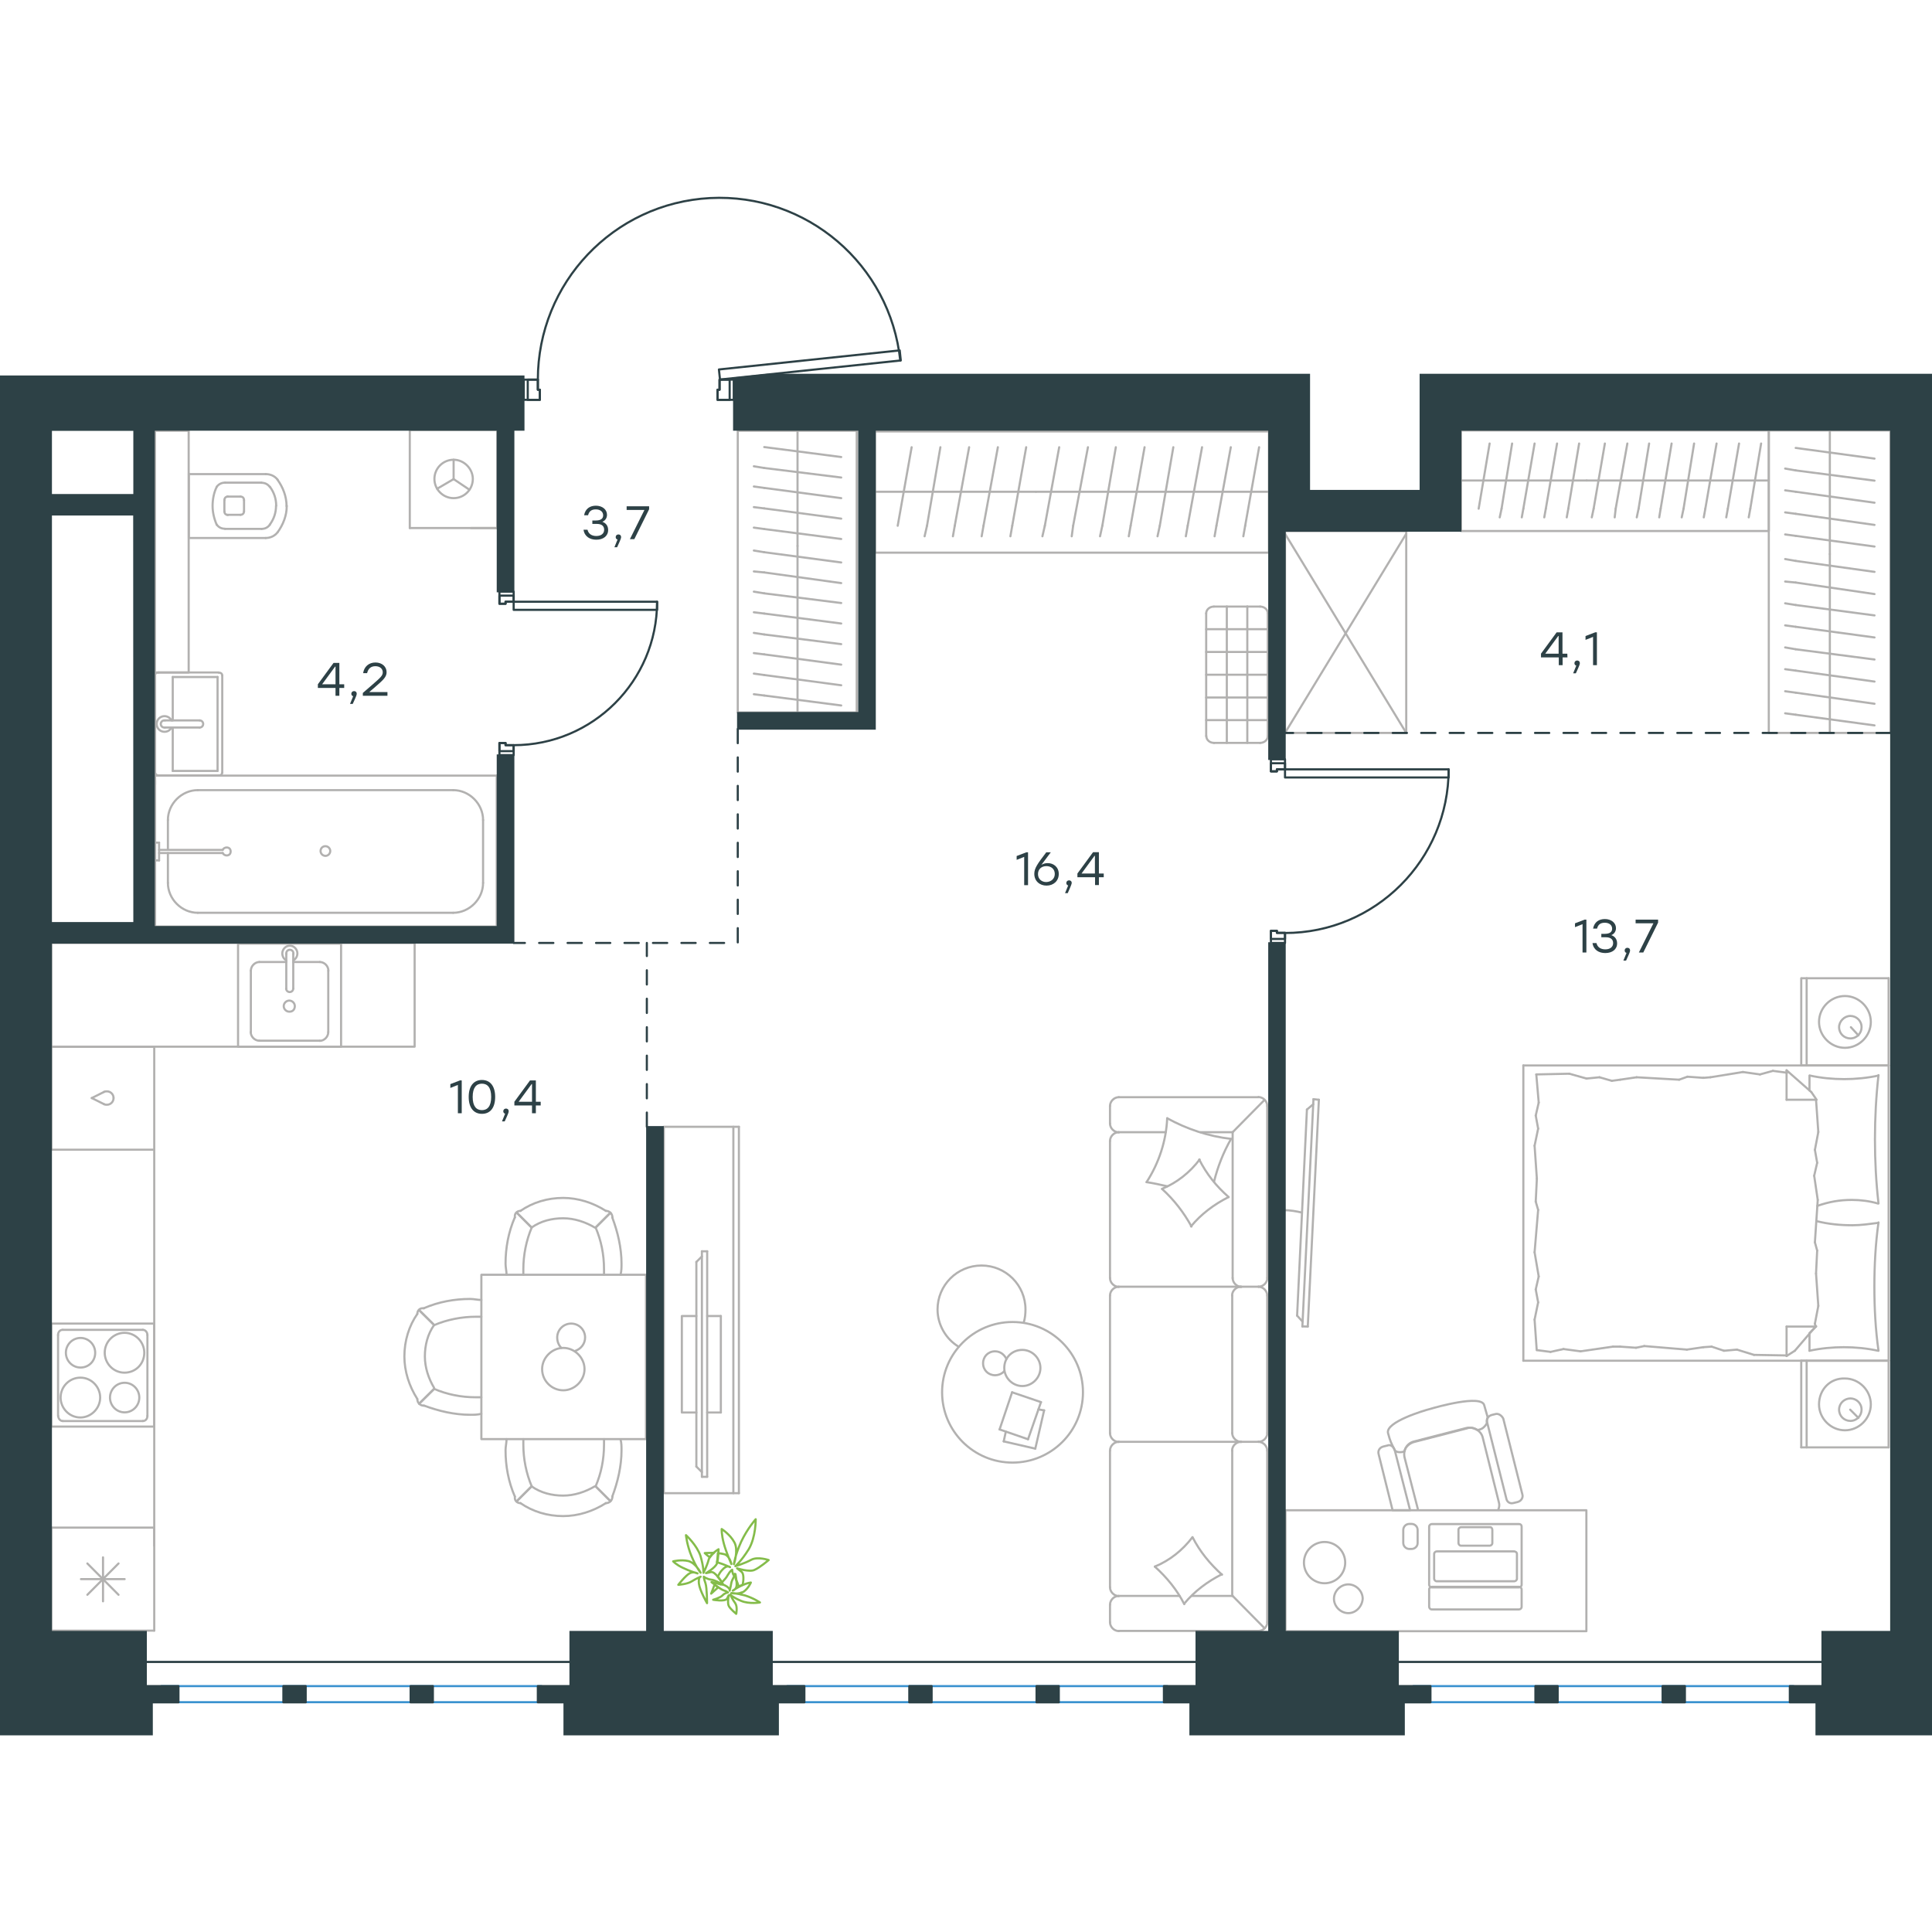 <?xml version="1.0" encoding="utf-8"?>
<!-- Generator: Adobe Illustrator 26.5.0, SVG Export Plug-In . SVG Version: 6.00 Build 0)  -->
<svg version="1.1" id="Слой_1" xmlns="http://www.w3.org/2000/svg" xmlns:xlink="http://www.w3.org/1999/xlink" x="0px" y="0px"
	 viewBox="0 0 1357.8 1081.2" style="enable-background:new 0 0 1357.8 1081.2;" xml:space="preserve" width="200" height="200">
<style type="text/css">
	.st0{fill:none;stroke:#B2B1B0;stroke-width:1.5;stroke-linecap:round;stroke-linejoin:round;stroke-miterlimit:22.926;}
	.st1{fill:none;stroke:#3C93D0;stroke-width:1.5;stroke-linecap:round;stroke-linejoin:round;stroke-miterlimit:22.926;}
	.st2{fill:none;stroke:#2D4146;stroke-width:1.5;stroke-linecap:round;stroke-linejoin:round;stroke-miterlimit:22.926;}
	
		.st3{fill:none;stroke:#2D4146;stroke-width:1.5;stroke-linecap:round;stroke-linejoin:round;stroke-miterlimit:22.926;stroke-dasharray:10,0,0,0,0;}
	.st4{fill:none;stroke:#2D4146;stroke-width:1.5;stroke-linecap:round;stroke-linejoin:round;stroke-miterlimit:10;}
	.st5{fill:none;stroke:#2D4146;stroke-width:1.5;stroke-linecap:round;stroke-linejoin:round;stroke-miterlimit:10;}
	.st6{fill:#2D4146;}
	.st7{fill:#2D4146;stroke:#2D4146;stroke-miterlimit:10;}
	.st8{fill:none;stroke:#84BC4A;stroke-width:1.5;stroke-linecap:round;stroke-linejoin:round;stroke-miterlimit:22.926;}
</style>
<g>
	<g>
		<line class="st0" x1="1327.3" y1="818" x2="1327.3" y2="878.9"/>
		<line class="st0" x1="1265.9" y1="878.9" x2="1265.9" y2="818"/>
		<line class="st0" x1="1265.9" y1="818" x2="1327.3" y2="818"/>
		<line class="st0" x1="1327.3" y1="878.9" x2="1265.9" y2="878.9"/>
		<line class="st0" x1="1300.3" y1="852.4" x2="1306.1" y2="858.2"/>
		<line class="st0" x1="1269.7" y1="878.9" x2="1269.7" y2="818"/>
		<path class="st0" d="M1278.4,848.7c0,9.9,8.3,18.2,18.2,18.2c10,0,18.2-8.3,18.2-18.2s-8.3-18.2-18.2-18.2
			C1286.2,830.1,1278.4,838.3,1278.4,848.7z"/>
		<path class="st0" d="M1292.5,852.4c0,4.6,3.7,7.9,7.9,7.9c4.6,0,7.9-3.7,7.9-7.9c0-4.6-3.7-7.9-7.9-7.9
			C1296.2,844.6,1292.5,847.9,1292.5,852.4z"/>
		<line class="st0" x1="1327.3" y1="610.5" x2="1327.3" y2="818"/>
		<line class="st0" x1="1271.7" y1="628.1" x2="1271.7" y2="617.6"/>
		<line class="st0" x1="1276.3" y1="794" x2="1255.6" y2="794"/>
		<line class="st0" x1="1271.7" y1="798.6" x2="1276.3" y2="794"/>
		<line class="st0" x1="1070.6" y1="610.5" x2="1327.3" y2="610.5"/>
		<line class="st0" x1="1255.6" y1="814.7" x2="1255.6" y2="794"/>
		<line class="st0" x1="1327.3" y1="818" x2="1070.6" y2="818"/>
		<line class="st0" x1="1255.6" y1="613.9" x2="1273" y2="629.2"/>
		<line class="st0" x1="1273" y1="629.2" x2="1276.7" y2="634.6"/>
		<line class="st0" x1="1271.7" y1="811" x2="1271.7" y2="798.9"/>
		<line class="st0" x1="1276.3" y1="634.6" x2="1255.6" y2="634.6"/>
		<line class="st0" x1="1276.3" y1="793.6" x2="1261.4" y2="811"/>
		<line class="st0" x1="1261.4" y1="811" x2="1255.6" y2="814.7"/>
		<line class="st0" x1="1255.6" y1="613.9" x2="1255.6" y2="634.6"/>
		<line class="st0" x1="1079.3" y1="706.2" x2="1080.1" y2="690.1"/>
		<line class="st0" x1="1081.4" y1="758.8" x2="1078.5" y2="741.8"/>
		<line class="st0" x1="1081" y1="777" x2="1079.3" y2="767.9"/>
		<line class="st0" x1="1079.3" y1="767.9" x2="1081.4" y2="758.8"/>
		<line class="st0" x1="1081" y1="712" x2="1079.3" y2="706.2"/>
		<line class="st0" x1="1078.5" y1="741.8" x2="1081" y2="712"/>
		<line class="st0" x1="1080" y1="810.6" x2="1078.5" y2="789.1"/>
		<line class="st0" x1="1078.5" y1="789.1" x2="1081" y2="777"/>
		<line class="st0" x1="1081.4" y1="636.6" x2="1079.7" y2="616.8"/>
		<line class="st0" x1="1081" y1="654.9" x2="1079.3" y2="645.7"/>
		<line class="st0" x1="1079.3" y1="645.7" x2="1081.4" y2="636.6"/>
		<line class="st0" x1="1080.1" y1="690.1" x2="1078.5" y2="666.9"/>
		<line class="st0" x1="1078.5" y1="666.9" x2="1081" y2="654.9"/>
		<line class="st0" x1="1070.6" y1="610.5" x2="1070.6" y2="818"/>
		<path class="st0" d="M1320.2,707.5c-1.7-14.9-2.5-29.8-2.5-45.1c0-14.9,0.8-30.2,2.5-45.1"/>
		<path class="st0" d="M1277.2,709.2c8.3-2.9,15.6-4.2,24.3-4.2c6.2,0,12.4,0.8,18.2,2.5"/>
		<path class="st0" d="M1320.2,617.6c-7.9,1.7-16.2,2.5-24.1,2.5c-8.3,0-16.2-0.8-24.1-2.5"/>
		<path class="st0" d="M1320.2,721.1c-6.2,0.8-12.4,1.7-18.2,1.7c-8.7,0-17-0.8-25.3-2.9"/>
		<line class="st0" x1="1202.9" y1="808.1" x2="1197.1" y2="808.5"/>
		<line class="st0" x1="1220.7" y1="810.2" x2="1211.6" y2="811"/>
		<line class="st0" x1="1211.6" y1="811" x2="1202.9" y2="808.1"/>
		<line class="st0" x1="1255.6" y1="814.3" x2="1232.7" y2="813.9"/>
		<line class="st0" x1="1232.7" y1="813.9" x2="1220.7" y2="810.2"/>
		<line class="st0" x1="1149.8" y1="808.9" x2="1138.6" y2="808.1"/>
		<line class="st0" x1="1197.1" y1="808.5" x2="1185.5" y2="810.2"/>
		<line class="st0" x1="1155.6" y1="807.7" x2="1149.8" y2="808.9"/>
		<line class="st0" x1="1185.5" y1="810.2" x2="1155.6" y2="807.7"/>
		<line class="st0" x1="1138.6" y1="808.1" x2="1133.6" y2="808.1"/>
		<line class="st0" x1="1098.8" y1="809.8" x2="1089.7" y2="811.8"/>
		<line class="st0" x1="1089.7" y1="811.8" x2="1080.5" y2="810.6"/>
		<line class="st0" x1="1133.6" y1="808.1" x2="1110.8" y2="811.4"/>
		<line class="st0" x1="1110.8" y1="811.4" x2="1098.8" y2="809.8"/>
		<line class="st0" x1="1132.8" y1="621.3" x2="1138.6" y2="620.5"/>
		<line class="st0" x1="1115" y1="619.7" x2="1124.1" y2="618.8"/>
		<line class="st0" x1="1124.1" y1="618.8" x2="1132.8" y2="621.3"/>
		<line class="st0" x1="1079.7" y1="616.8" x2="1102.9" y2="616.3"/>
		<line class="st0" x1="1102.9" y1="616.3" x2="1115" y2="619.7"/>
		<line class="st0" x1="1185.9" y1="618.4" x2="1197.1" y2="619.2"/>
		<line class="st0" x1="1138.6" y1="620.5" x2="1150.2" y2="618.8"/>
		<line class="st0" x1="1180.1" y1="620.5" x2="1185.9" y2="618.4"/>
		<line class="st0" x1="1150.2" y1="618.8" x2="1180.1" y2="620.5"/>
		<line class="st0" x1="1197.1" y1="619.2" x2="1202.1" y2="618.8"/>
		<line class="st0" x1="1255.1" y1="615.5" x2="1256" y2="615.5"/>
		<line class="st0" x1="1236.9" y1="616.8" x2="1246" y2="614.3"/>
		<line class="st0" x1="1246" y1="614.3" x2="1255.1" y2="615.5"/>
		<line class="st0" x1="1202.1" y1="618.8" x2="1224.9" y2="615.1"/>
		<line class="st0" x1="1224.9" y1="615.1" x2="1236.9" y2="616.8"/>
		<path class="st0" d="M1320.2,811c-2.1-14.9-2.9-29.8-2.9-45.1c0-14.9,0.8-30.2,2.9-45.1"/>
		<path class="st0" d="M1271.7,811c7.9-1.7,16.2-2.5,24.1-2.5c8.3,0,16.2,0.8,24.1,2.5"/>
		<line class="st0" x1="1277.1" y1="740.6" x2="1276.3" y2="756.7"/>
		<line class="st0" x1="1275" y1="688" x2="1277.5" y2="705"/>
		<line class="st0" x1="1275.5" y1="669.8" x2="1277.1" y2="678.9"/>
		<line class="st0" x1="1277.1" y1="678.9" x2="1275" y2="688"/>
		<line class="st0" x1="1275.5" y1="734.8" x2="1277.1" y2="740.6"/>
		<line class="st0" x1="1277.5" y1="705" x2="1275.5" y2="734.8"/>
		<line class="st0" x1="1276.3" y1="634.6" x2="1277.9" y2="657.3"/>
		<line class="st0" x1="1277.9" y1="657.3" x2="1275.5" y2="669.8"/>
		<line class="st0" x1="1275.5" y1="792" x2="1275.9" y2="794"/>
		<line class="st0" x1="1276.3" y1="756.7" x2="1277.9" y2="779.5"/>
		<line class="st0" x1="1277.9" y1="779.5" x2="1275.5" y2="792"/>
		<line class="st0" x1="1327.3" y1="549.2" x2="1327.3" y2="610.5"/>
		<line class="st0" x1="1265.9" y1="610.5" x2="1265.9" y2="549.2"/>
		<line class="st0" x1="1266.3" y1="549.2" x2="1327.3" y2="549.2"/>
		<line class="st0" x1="1327.3" y1="610.5" x2="1266.3" y2="610.5"/>
		<line class="st0" x1="1300.8" y1="583.6" x2="1306.1" y2="589.4"/>
		<line class="st0" x1="1269.7" y1="610.5" x2="1269.7" y2="549.2"/>
		<path class="st0" d="M1278.4,579.9c0,9.9,8.3,18.2,18.2,18.2c10,0,18.2-8.3,18.2-18.2s-8.3-18.2-18.2-18.2
			C1286.7,561.7,1278.4,569.9,1278.4,579.9z"/>
		<path class="st0" d="M1292.5,583.6c0,4.6,3.7,7.9,7.9,7.9c4.6,0,7.9-3.7,7.9-7.9c0-4.6-3.7-7.9-7.9-7.9
			C1296.2,575.7,1292.5,579.5,1292.5,583.6z"/>
	</g>
	<g>
		<path class="st0" d="M915,713.9c-4.2-1-8.4-1.7-12.6-1.7"/>
		<line class="st0" x1="923.1" y1="634.2" x2="915.3" y2="793.9"/>
		<line class="st0" x1="919.1" y1="794" x2="926.9" y2="634.6"/>
		<line class="st0" x1="926.9" y1="634.6" x2="923.1" y2="634.2"/>
		<line class="st0" x1="911.6" y1="786.3" x2="918.5" y2="641.5"/>
		<line class="st0" x1="915.4" y1="790.5" x2="911.6" y2="786.3"/>
		<line class="st0" x1="918.5" y1="641.5" x2="923" y2="637.7"/>
		<line class="st0" x1="919.1" y1="794" x2="915.3" y2="793.9"/>
	</g>
</g>
<g>
	<path class="st0" d="M945.4,959.9c0-8-6.5-14.5-14.5-14.5s-14.5,6.5-14.5,14.5s6.5,14.5,14.5,14.5S945.4,967.9,945.4,959.9z"/>
	<path class="st0" d="M947.6,995.4c-5.4,0-10.1-4.7-10.1-10.1c0-5.4,4.7-10.1,10.1-10.1c5.4,0,10.1,4.7,10.1,10.1
		C957.3,990.7,953,995.4,947.6,995.4z"/>
	<path class="st0" d="M996.5,922.4l-9.4-36.5c-1.1-5.1,1.8-10.1,6.9-11.2l36.5-9.4c5.1-1.1,10.5,1.8,11.6,6.9l11.2,44.9
		c0.7,2.2,0.4,4-0.4,5.8"/>
	<path class="st0" d="M1056.5,858.7l13.4,53.2c0.7,2.2-0.7,4.7-3.3,5.4l-2.9,0.7c-2.5,0.7-4.7-0.7-5.1-3.3l-13.4-53.2
		c-0.7-2.5,0.7-4.7,3.3-5.4l2.9-0.7C1053.2,855.1,1055.4,856.5,1056.5,858.7z"/>
	<path class="st0" d="M980.2,880.8l10.8,42.3h-12.3l-9.8-39.4c-0.7-2.5,0.7-4.7,3.3-5.4l2.9-0.7C977,876.8,979.1,877.9,980.2,880.8z
		"/>
	<path class="st0" d="M1043.1,849.3l2.5,8.7c-0.7,0.7-0.7,2.2-0.7,4c-0.7,1.4-2.2,3.3-4,4c0,0-0.7,0.4-2.5,0.7
		c-2.5-1.4-4.7-2.2-7.6-1.1l-36.5,9.4c-3.3,0.7-6.9,3.6-7.2,6.6c-1.6,1-6,1.1-6.9-0.8c-2.6-5.3-3-5.6-4.7-11.9
		c-2-7.8,25.5-16,29.6-17C1009.4,850.6,1041.2,841.6,1043.1,849.3z"/>
	<path class="st0" d="M1069.4,978.7V991c0,1.1-1.1,1.8-1.8,1.8h-61.4c-1.1,0-1.8-1.1-1.8-1.8v-12.3c0-1.1,1.1-1.8,1.8-1.8h61.4
		C1068.7,976.9,1069.4,978,1069.4,978.7z"/>
	<path class="st0" d="M1066.1,953.8v17.4c0,1.1-1.1,1.8-1.8,1.8h-54.6c-1.1,0-1.8-1.1-1.8-1.8v-17.4c0-1.1,1.1-1.8,1.8-1.8h54.6
		C1065.4,952.3,1066.1,952.7,1066.1,953.8z"/>
	<path class="st0" d="M1048.8,936.8v9.4c0,1.1-1.1,1.8-1.8,1.8h-20.2c-1.1,0-1.8-1.1-1.8-1.8v-9.4c0-1.1,1.1-1.8,1.8-1.8h20.6
		C1048.1,934.9,1048.8,936,1048.8,936.8z"/>
	<path class="st0" d="M1069.4,934.6v40.9c0,1.1-1.1,1.8-1.8,1.8h-61.4c-1.1,0-1.8-1.1-1.8-1.8v-40.9c0-1.1,1.1-1.8,1.8-1.8h61.4
		C1068.7,932.8,1069.4,933.5,1069.4,934.6z"/>
	<rect x="903.4" y="923.1" class="st0" width="211.5" height="85"/>
	<path class="st0" d="M992,950.3h-1.5c-2.4,0-4.3-1.9-4.3-4.3v-9c0-2.4,1.9-4.3,4.3-4.3h1.5c2.4,0,4.3,1.9,4.3,4.3v9
		C996.4,948.4,994.4,950.3,992,950.3z"/>
</g>
<g>
	<line class="st0" x1="1026.7" y1="199.4" x2="1115.1" y2="199.4"/>
	<line class="st0" x1="1101.1" y1="225.3" x2="1102.2" y2="219.2"/>
	<line class="st0" x1="1102.2" y1="219.2" x2="1109.8" y2="173.4"/>
	<line class="st0" x1="1085.3" y1="225.3" x2="1086.4" y2="219.2"/>
	<line class="st0" x1="1086.4" y1="219.2" x2="1094.3" y2="173.4"/>
	<line class="st0" x1="1069.5" y1="225.3" x2="1070.6" y2="219.2"/>
	<line class="st0" x1="1070.6" y1="219.2" x2="1078.5" y2="173.4"/>
	<line class="st0" x1="1054" y1="225.3" x2="1055.3" y2="219.2"/>
	<line class="st0" x1="1055.3" y1="219.2" x2="1062.7" y2="173.4"/>
	<line class="st0" x1="1039.2" y1="219.2" x2="1046.9" y2="173.4"/>
	<rect x="1026.7" y="164.2" class="st0" width="216.4" height="70.7"/>
	<line class="st0" x1="1115.1" y1="199.4" x2="1243.1" y2="199.4"/>
	<line class="st0" x1="1229" y1="225.3" x2="1230.1" y2="219.2"/>
	<line class="st0" x1="1230.1" y1="219.2" x2="1237.7" y2="173.4"/>
	<line class="st0" x1="1213.2" y1="225.3" x2="1214.3" y2="219.2"/>
	<line class="st0" x1="1214.3" y1="219.2" x2="1222.2" y2="173.4"/>
	<line class="st0" x1="1197.4" y1="225.3" x2="1198.5" y2="219.2"/>
	<line class="st0" x1="1198.5" y1="219.2" x2="1206.4" y2="173.4"/>
	<line class="st0" x1="1181.9" y1="225.3" x2="1183.2" y2="219.2"/>
	<line class="st0" x1="1183.2" y1="219.2" x2="1190.6" y2="173.4"/>
	<line class="st0" x1="1166.1" y1="225.3" x2="1167.1" y2="219.2"/>
	<line class="st0" x1="1167.1" y1="219.2" x2="1174.8" y2="173.4"/>
	<line class="st0" x1="1150.3" y1="225.3" x2="1151.6" y2="219.2"/>
	<line class="st0" x1="1151.6" y1="219.2" x2="1159" y2="173.4"/>
	<line class="st0" x1="1134.8" y1="225.3" x2="1135.5" y2="219.2"/>
	<line class="st0" x1="1135.5" y1="219.2" x2="1143.7" y2="173.4"/>
	<line class="st0" x1="1120" y1="219.2" x2="1127.9" y2="173.4"/>
	<line class="st0" x1="1118.7" y1="225.3" x2="1120" y2="219.2"/>
</g>
<g>
	<line class="st0" x1="1286" y1="164.2" x2="1286" y2="251.1"/>
	<line class="st0" x1="1254.6" y1="237.3" x2="1262" y2="238.3"/>
	<line class="st0" x1="1262" y1="238.3" x2="1317.4" y2="245.8"/>
	<line class="st0" x1="1254.6" y1="221.8" x2="1262" y2="222.8"/>
	<line class="st0" x1="1262" y1="222.8" x2="1317.4" y2="230.6"/>
	<line class="st0" x1="1254.6" y1="206.3" x2="1262" y2="207.3"/>
	<line class="st0" x1="1262" y1="207.3" x2="1317.4" y2="215"/>
	<line class="st0" x1="1254.6" y1="191" x2="1262" y2="192.3"/>
	<line class="st0" x1="1262" y1="192.3" x2="1317.4" y2="199.5"/>
	<line class="st0" x1="1262" y1="176.5" x2="1317.4" y2="184"/>
	<rect x="1243.1" y="164.2" class="st0" width="85.5" height="212.6"/>
	<line class="st0" x1="1286" y1="251.1" x2="1286" y2="376.8"/>
	<line class="st0" x1="1254.6" y1="363" x2="1262" y2="364"/>
	<line class="st0" x1="1262" y1="364" x2="1317.4" y2="371.5"/>
	<line class="st0" x1="1254.6" y1="347.5" x2="1262" y2="348.5"/>
	<line class="st0" x1="1262" y1="348.5" x2="1317.4" y2="356.3"/>
	<line class="st0" x1="1254.6" y1="332" x2="1262" y2="333"/>
	<line class="st0" x1="1262" y1="333" x2="1317.4" y2="340.7"/>
	<line class="st0" x1="1254.6" y1="316.7" x2="1262" y2="318"/>
	<line class="st0" x1="1262" y1="318" x2="1317.4" y2="325.2"/>
	<line class="st0" x1="1254.6" y1="301.2" x2="1262" y2="302.2"/>
	<line class="st0" x1="1262" y1="302.2" x2="1317.4" y2="309.7"/>
	<line class="st0" x1="1254.6" y1="285.7" x2="1262" y2="286.9"/>
	<line class="st0" x1="1262" y1="286.9" x2="1317.4" y2="294.2"/>
	<line class="st0" x1="1254.6" y1="270.4" x2="1262" y2="271.1"/>
	<line class="st0" x1="1262" y1="271.1" x2="1317.4" y2="279.2"/>
	<line class="st0" x1="1262" y1="255.9" x2="1317.4" y2="263.6"/>
	<line class="st0" x1="1254.6" y1="254.6" x2="1262" y2="255.9"/>
</g>
<g>
	<rect x="903.1" y="234.9" class="st0" width="85.2" height="141.9"/>
	<line class="st0" x1="903.1" y1="376.8" x2="988.3" y2="236.8"/>
	<line class="st0" x1="903.1" y1="236.8" x2="988.3" y2="376.8"/>
</g>
<g>
	<line class="st0" x1="727.6" y1="879.8" x2="705.4" y2="874.7"/>
	<line class="st0" x1="705.4" y1="874.7" x2="706.9" y2="867.8"/>
	<line class="st0" x1="729.8" y1="852.2" x2="733.8" y2="852.9"/>
	<line class="st0" x1="733.8" y1="852.9" x2="727.6" y2="879.8"/>
	<line class="st0" x1="722.5" y1="873.2" x2="702.5" y2="866.3"/>
	<line class="st0" x1="702.5" y1="866.3" x2="711.3" y2="840.2"/>
	<line class="st0" x1="711.3" y1="840.2" x2="731.6" y2="847.1"/>
	<line class="st0" x1="731.6" y1="847.1" x2="722.5" y2="873.2"/>
	<ellipse class="st0" cx="711.6" cy="840.2" rx="49.5" ry="49.4"/>
	<path class="st0" d="M705.8,823.1c0,6.9,5.8,12.7,12.7,12.7s12.7-5.8,12.7-12.7s-5.8-12.7-12.7-12.7
		C711.3,810.4,705.8,815.8,705.8,823.1z"/>
	<path class="st0" d="M705.8,825.3c-1.5,1.8-4,2.9-6.5,2.9c-4.7,0-8.4-3.6-8.4-8.4c0-4.7,3.6-8.4,8.4-8.4c3.6,0,6.5,2.2,8,5.4"/>
	<path class="st0" d="M673.8,808.2c-9.1-5.4-14.9-15.6-14.9-26.2c0-17.1,13.8-30.9,30.9-30.9c17.1,0,30.9,13.8,30.9,30.9
		c0,3-0.3,6.1-1.2,9.1"/>
</g>
<g>
	<g>
		<line class="st0" x1="515.4" y1="911.1" x2="515.4" y2="653.6"/>
		<polyline class="st0" points="519.3,653.6 466.5,653.6 466.5,911.1 519.3,911.1 		"/>
		<line class="st0" x1="519.3" y1="911.1" x2="519.3" y2="653.6"/>
	</g>
	<g>
		<polyline class="st0" points="489.4,786.6 479.2,786.6 479.2,854.4 489.4,854.4 		"/>
		<line class="st0" x1="497" y1="854.4" x2="506.6" y2="854.4"/>
		<line class="st0" x1="506.6" y1="854.4" x2="506.6" y2="786.6"/>
		<line class="st0" x1="506.6" y1="786.6" x2="497" y2="786.6"/>
		<line class="st0" x1="497" y1="899.6" x2="493.3" y2="899.6"/>
		<line class="st0" x1="489.4" y1="748.6" x2="493.3" y2="744.7"/>
		<line class="st0" x1="493.3" y1="896.3" x2="489.4" y2="892.4"/>
		<line class="st0" x1="493.3" y1="741.1" x2="493.3" y2="899.6"/>
		<line class="st0" x1="497" y1="899.6" x2="497" y2="741.1"/>
		<line class="st0" x1="497" y1="741.1" x2="493.3" y2="741.1"/>
		<line class="st0" x1="489.4" y1="892.4" x2="489.4" y2="748.6"/>
	</g>
</g>
<g>
	<line class="st0" x1="884.5" y1="632.8" x2="786.3" y2="632.8"/>
	<line class="st0" x1="780.1" y1="772.2" x2="780.1" y2="868.9"/>
	<line class="st0" x1="780.1" y1="881.2" x2="780.1" y2="977.2"/>
	<line class="st0" x1="890.6" y1="1001.8" x2="890.6" y2="881.2"/>
	<line class="st0" x1="780.1" y1="638.9" x2="780.1" y2="651.3"/>
	<line class="st0" x1="786.3" y1="657.4" x2="819.3" y2="657.4"/>
	<line class="st0" x1="866.3" y1="657.4" x2="866.3" y2="759.9"/>
	<line class="st0" x1="866.3" y1="983.3" x2="837.7" y2="983.3"/>
	<line class="st0" x1="780.1" y1="989.5" x2="780.1" y2="1001.8"/>
	<line class="st0" x1="786.3" y1="1007.9" x2="884.5" y2="1007.9"/>
	<line class="st0" x1="888.5" y1="634.9" x2="866.3" y2="657.4"/>
	<line class="st0" x1="866.3" y1="983.3" x2="888.8" y2="1006.1"/>
	<line class="st0" x1="872.1" y1="766" x2="884.5" y2="766"/>
	<line class="st0" x1="786.3" y1="875" x2="872.1" y2="875"/>
	<line class="st0" x1="786.3" y1="766" x2="872.1" y2="766"/>
	<line class="st0" x1="872.1" y1="875" x2="884.5" y2="875"/>
	<line class="st0" x1="780.1" y1="663.6" x2="780.1" y2="759.9"/>
	<line class="st0" x1="890.6" y1="759.9" x2="890.6" y2="638.9"/>
	<line class="st0" x1="866" y1="772.2" x2="866" y2="868.9"/>
	<line class="st0" x1="890.6" y1="868.9" x2="890.6" y2="772.2"/>
	<line class="st0" x1="866" y1="881.2" x2="866" y2="983.3"/>
	<line class="st0" x1="829" y1="983.3" x2="786.3" y2="983.3"/>
	<line class="st0" x1="843.8" y1="657.4" x2="866.3" y2="657.4"/>
	<path class="st0" d="M890.6,638.9c0-3.3-2.9-6.2-6.2-6.2"/>
	<path class="st0" d="M884.5,1007.9c3.3,0,6.2-2.9,6.2-6.2"/>
	<path class="st0" d="M780.1,977.2c0,3.3,2.9,6.2,6.2,6.2"/>
	<path class="st0" d="M786.3,632.8c-3.3,0-6.2,2.9-6.2,6.2"/>
	<path class="st0" d="M780.1,651.3c0,3.3,2.9,6.2,6.2,6.2"/>
	<path class="st0" d="M786.3,657.4c-3.3,0-6.2,2.9-6.2,6.2"/>
	<path class="st0" d="M780.1,868.9c0,3.3,2.9,6.2,6.2,6.2"/>
	<path class="st0" d="M786.3,766c-3.3,0-6.2,2.9-6.2,6.2"/>
	<path class="st0" d="M780.1,759.9c0,3.3,2.9,6.2,6.2,6.2"/>
	<path class="st0" d="M786.3,983.3c-3.3,0-6.2,2.9-6.2,6.2"/>
	<path class="st0" d="M780.1,1001.8c0,3.3,2.9,6.2,6.2,6.2"/>
	<path class="st0" d="M866.3,759.9c0,3.3,2.9,6.2,6.2,6.2"/>
	<path class="st0" d="M884.5,766c3.3,0,6.2-2.9,6.2-6.2"/>
	<path class="st0" d="M872.1,766c-3.3,0-6.2,2.9-6.2,6.2"/>
	<path class="st0" d="M890.6,772.2c0-3.3-2.9-6.2-6.2-6.2"/>
	<path class="st0" d="M866,868.9c0,3.3,3.1,6.2,6.5,6.2"/>
	<path class="st0" d="M884.5,875c3.3,0,6.2-2.9,6.2-6.2"/>
	<path class="st0" d="M872.1,875c-3.3,0-6.2,2.9-6.2,6.2"/>
	<path class="st0" d="M890.6,881.2c0-3.3-2.9-6.2-6.2-6.2"/>
	<path class="st0" d="M832.3,989.1c-5.1-10.1-12.3-18.8-20.7-26.4"/>
	<path class="st0" d="M811.6,962.7c10.5-4.3,19.6-11.6,26.4-20.6"/>
	<path class="st0" d="M838.1,942c5.1,10.1,12.3,18.8,20.7,26.4"/>
	<path class="st0" d="M858.7,968.1c-10.1,5.1-19.2,11.9-26.4,20.6"/>
	<path class="st0" d="M837.4,723.7c-5.4-9.8-12.3-18.8-20.7-26.4"/>
	<path class="st0" d="M816.7,697.2c10.5-4.3,19.6-11.6,26.4-20.6"/>
	<path class="st0" d="M842.8,676.6c5.1,10.1,12,18.8,20.7,26.4"/>
	<path class="st0" d="M863.4,703c-10.1,5.1-19.2,11.9-26.4,20.6"/>
	<path class="st0" d="M820.3,695.4c-4.7-1.1-9.8-2.2-14.5-2.9"/>
	<path class="st0" d="M805.8,692.5c8.7-13.4,13.8-29,14.5-44.9"/>
	<path class="st0" d="M820.3,647.6c13.8,7.6,29,12.7,44.9,14.5"/>
	<path class="st0" d="M865.2,662.1c-5.4,9.4-9.4,19.6-12,30.1"/>
	<path class="st0" d="M786.3,875c-3.3,0-6.2,2.9-6.2,6.2"/>
</g>
<g>
	<rect x="338.3" y="757.6" class="st0" width="115.7" height="115.5"/>
	<path class="st0" d="M373.6,724.4c6.5-4.6,14.3-6.5,22.2-6.5c7.8,0,15.6,2.6,22.2,6.5"/>
	<path class="st0" d="M356,757.6c0-2.6-0.7-5.2-0.7-7.8c0-11.1,2-22.1,6.5-32.5"/>
	<path class="st0" d="M430.3,717.3c3.9,10.4,6.5,21.5,6.5,32.5c0,2.6,0,5.2-0.7,7.8"/>
	<path class="st0" d="M367.8,757.6c0-1.3,0-2.6,0-3.9c0-9.8,2-20.2,5.9-29.3"/>
	<path class="st0" d="M418.6,724.4c3.9,9.1,5.9,18.9,5.9,29.3c0,1.3,0,2.6,0,3.9"/>
	<path class="st0" d="M365.8,712.7c8.5-5.9,18.9-9.1,30-9.1c10.4,0,20.9,3.3,30,9.1"/>
	<line class="st0" x1="373.6" y1="724.4" x2="363.2" y2="714"/>
	<line class="st0" x1="418.6" y1="724.4" x2="429" y2="714"/>
	<line class="st0" x1="373.6" y1="724.4" x2="363.2" y2="714"/>
	<line class="st0" x1="418.6" y1="724.4" x2="429" y2="714"/>
	<path class="st0" d="M425.8,712.7c2.6,0,4.6,2,4.6,4.6"/>
	<path class="st0" d="M361.9,717.3c-0.5-2.6,1.3-4.6,3.9-4.6"/>
	<path class="st0" d="M373.6,906.3c6.5,4.6,14.3,6.5,22.2,6.5c7.8,0,15.6-2.6,22.2-6.5"/>
	<path class="st0" d="M356,873.1c0,2.6-0.7,5.2-0.7,7.8c0,11.1,2,22.1,6.5,32.5"/>
	<path class="st0" d="M430.3,913.5c3.9-10.4,6.5-21.5,6.5-32.5c0-2.6,0-5.2-0.7-7.8"/>
	<path class="st0" d="M367.8,873.1c0,1.3,0,2.6,0,3.9c0,9.8,2,20.2,5.9,29.3"/>
	<path class="st0" d="M418.6,906.3c3.9-9.1,5.9-18.9,5.9-29.3c0-1.3,0-2.6,0-3.9"/>
	<path class="st0" d="M365.8,918.1c8.5,5.9,18.9,9.1,30,9.1c10.4,0,20.9-3.3,30-9.1"/>
	<line class="st0" x1="373.6" y1="906.3" x2="363.2" y2="916.7"/>
	<line class="st0" x1="418.6" y1="906.3" x2="429" y2="916.7"/>
	<line class="st0" x1="373.6" y1="906.3" x2="363.2" y2="916.7"/>
	<line class="st0" x1="418.6" y1="906.3" x2="429" y2="916.7"/>
	<path class="st0" d="M425.8,918.1c2.6,0,4.6-2,4.6-4.6"/>
	<path class="st0" d="M361.9,913.5c-0.5,2.6,1.3,4.6,3.9,4.6"/>
	<path class="st0" d="M305.1,792.9c-4.6,6.5-6.5,14.3-6.5,22.1s2.6,15.6,6.5,22.1"/>
	<path class="st0" d="M338.3,775.3c-2.6,0-5.2-0.7-7.8-0.7c-11.1,0-22.2,2-32.6,6.5"/>
	<path class="st0" d="M297.9,849.5c10.4,3.9,21.5,6.5,32.6,6.5c2.6,0,5.2,0,7.8-0.7"/>
	<path class="st0" d="M338.3,787.1c-1.3,0-2.6,0-3.9,0c-9.8,0-20.2,2-29.3,5.9"/>
	<path class="st0" d="M305.1,837.8c9.1,3.9,18.9,5.9,29.3,5.9c1.3,0,2.6,0,3.9,0"/>
	<path class="st0" d="M293.3,785.1c-5.9,8.5-9.1,18.9-9.1,29.9c0,10.4,3.3,20.8,9.1,29.9"/>
	<line class="st0" x1="305.1" y1="792.9" x2="294.6" y2="782.5"/>
	<line class="st0" x1="305.1" y1="837.8" x2="294.6" y2="848.2"/>
	<line class="st0" x1="305.1" y1="792.9" x2="294.6" y2="782.5"/>
	<line class="st0" x1="305.1" y1="837.8" x2="294.6" y2="848.2"/>
	<path class="st0" d="M293.3,845c0,2.6,2,4.6,4.6,4.6"/>
	<path class="st0" d="M297.9,781.2c-2.6-0.5-4.6,1.3-4.6,3.9"/>
	<path class="st0" d="M395.9,838.8c8,0,14.9-6.9,14.9-14.9s-6.9-14.9-14.9-14.9s-14.9,6.9-14.9,14.9
		C381,832.3,387.9,838.8,395.9,838.8z"/>
	<path class="st0" d="M394.5,809c-1.8-1.8-2.9-4.4-2.9-7.3c0-5.4,4.4-9.8,9.8-9.8c5.5,0,9.8,4.4,9.8,9.8c0,4.4-2.9,8-6.9,9.4"/>
</g>
<g>
	<line class="st0" x1="108.4" y1="935.3" x2="108.4" y2="1007.7"/>
	<line class="st0" x1="72.4" y1="956.2" x2="72.4" y2="987.1"/>
	<line class="st0" x1="61.4" y1="982.5" x2="83.3" y2="960.5"/>
	<line class="st0" x1="61.4" y1="960.5" x2="83.3" y2="982.5"/>
	<line class="st0" x1="56.9" y1="971.5" x2="87.6" y2="971.5"/>
	<line class="st0" x1="108.4" y1="1007.7" x2="36" y2="1007.7"/>
	<line class="st0" x1="36" y1="935.3" x2="36" y2="1007.7"/>
	<line class="st0" x1="108.4" y1="935.3" x2="36" y2="935.3"/>
</g>
<g>
	<rect x="167.3" y="524.9" class="st0" width="72.4" height="72.4"/>
	<line class="st0" x1="206.1" y1="556.4" x2="206.1" y2="532.1"/>
	<line class="st0" x1="201.2" y1="537.8" x2="182.2" y2="537.8"/>
	<line class="st0" x1="182.2" y1="593.1" x2="224.8" y2="593.1"/>
	<line class="st0" x1="224.8" y1="537.8" x2="206.1" y2="537.8"/>
	<line class="st0" x1="230.7" y1="587.1" x2="230.7" y2="543.9"/>
	<line class="st0" x1="201.2" y1="532.1" x2="201.2" y2="556.4"/>
	<line class="st0" x1="176.3" y1="543.9" x2="176.3" y2="587.1"/>
	<path class="st0" d="M206.1,556.4L206.1,556.4c0,1.4-1.1,2.5-2.5,2.5s-2.5-1.1-2.5-2.5"/>
	<path class="st0" d="M176.3,543.9c0-3.2,2.8-6.1,6-6.1"/>
	<path class="st0" d="M201.2,536.7c-1.8-1.1-2.8-2.9-2.8-5c0-2.9,2.5-5.4,5.3-5.4s5.3,2.5,5.3,5.4c0,2.1-1.1,3.9-2.8,5"/>
	<path class="st0" d="M230.7,587.1c0,3.2-2.8,6.1-6,6.1"/>
	<path class="st0" d="M224.8,537.8c3.2,0,6,2.9,6,6.1"/>
	<path class="st0" d="M182.2,593.1c-3.2,0-6-2.9-6-6.1"/>
	<path class="st0" d="M201.2,532.1v-0.4c0-1.4,1.1-2.5,2.5-2.5s2.5,1.1,2.5,2.5v0.4"/>
	<path class="st0" d="M207.2,568.8c0-2.1-1.8-3.9-3.9-3.9c-2.1,0-3.9,1.8-3.9,3.9c0,2.1,1.8,3.9,3.9,3.9
		C205.8,572.8,207.2,571,207.2,568.8z"/>
</g>
<g>
	<path class="st0" d="M66.9,812.4c0-5.7-4.6-10.4-10.3-10.4s-10.3,4.7-10.3,10.4s4.6,10.4,10.3,10.4
		C62.2,822.8,66.9,818.5,66.9,812.4z"/>
	<path class="st0" d="M70.4,843.9c0-7.5-6.1-14-13.9-14c-7.5,0-13.9,6.1-13.9,14c0,7.5,6.1,14,13.9,14
		C64,857.9,70.4,851.5,70.4,843.9z"/>
	<path class="st0" d="M97.9,843.9c0-5.7-4.6-10.4-10.3-10.4c-5.7,0-10.3,4.7-10.3,10.4s4.6,10.4,10.3,10.4
		C93.2,854.3,97.9,849.7,97.9,843.9z"/>
	<path class="st0" d="M101.4,812.4c0-7.5-6.1-14-13.9-14c-7.5,0-13.9,6.1-13.9,14c0,7.5,6.1,14,13.9,14S101.4,820.3,101.4,812.4z"/>
	<line class="st0" x1="40.8" y1="856.8" x2="40.8" y2="799.9"/>
	<line class="st0" x1="100.4" y1="860.4" x2="44.1" y2="860.4"/>
	<line class="st0" x1="103.6" y1="799.9" x2="103.6" y2="856.8"/>
	<line class="st0" x1="44.1" y1="796.3" x2="100.4" y2="796.3"/>
	<path class="st0" d="M103.6,856.8L103.6,856.8c0,2.1-1.4,3.6-3.2,3.6"/>
	<path class="st0" d="M40.8,799.9L40.8,799.9c0-2.1,1.4-3.6,3.2-3.6"/>
	<path class="st0" d="M44.1,860.4L44.1,860.4c-1.8,0-3.2-1.8-3.2-3.6"/>
	<path class="st0" d="M100.4,796.3L100.4,796.3c1.8,0,3.2,1.8,3.2,3.6"/>
	<rect x="36" y="791.9" class="st0" width="72.4" height="72.4"/>
</g>
<g>
	<rect x="36" y="597.4" class="st0" width="72.4" height="72.3"/>
	<line class="st0" x1="64.5" y1="633.4" x2="73.1" y2="637.7"/>
	<line class="st0" x1="73.1" y1="629.1" x2="64.5" y2="633.4"/>
	<path class="st0" d="M73.1,629.1c0.7-0.4,1.4-0.4,2.1-0.4c2.5,0,4.6,2.1,4.6,4.6"/>
	<path class="st0" d="M73.1,637.7c0.7,0.4,1.4,0.4,2.1,0.4c2.5,0,4.6-2.1,4.6-4.6"/>
</g>
<rect x="36" y="524.4" class="st0" width="255.4" height="72.9"/>
<line class="st0" x1="108.4" y1="669.7" x2="108.4" y2="948.1"/>
<g>
	<line class="st0" x1="614.9" y1="207.3" x2="728.1" y2="207.3"/>
	<line class="st0" x1="710.1" y1="238.6" x2="711.4" y2="231.2"/>
	<line class="st0" x1="711.4" y1="231.2" x2="721.2" y2="176"/>
	<line class="st0" x1="689.9" y1="238.6" x2="691.2" y2="231.2"/>
	<line class="st0" x1="691.2" y1="231.2" x2="701.3" y2="176"/>
	<line class="st0" x1="669.7" y1="238.6" x2="671" y2="231.2"/>
	<line class="st0" x1="671" y1="231.2" x2="681.1" y2="176"/>
	<line class="st0" x1="649.8" y1="238.6" x2="651.5" y2="231.2"/>
	<line class="st0" x1="651.5" y1="231.2" x2="660.9" y2="176"/>
	<line class="st0" x1="630.9" y1="231.2" x2="640.7" y2="176"/>
	<rect x="614.9" y="164.9" class="st0" width="276.9" height="85.2"/>
	<line class="st0" x1="728.1" y1="207.3" x2="891.8" y2="207.3"/>
	<line class="st0" x1="873.8" y1="238.6" x2="875.1" y2="231.2"/>
	<line class="st0" x1="875.1" y1="231.2" x2="884.9" y2="176"/>
	<line class="st0" x1="853.6" y1="238.6" x2="854.9" y2="231.2"/>
	<line class="st0" x1="854.9" y1="231.2" x2="865" y2="176"/>
	<line class="st0" x1="833.4" y1="238.6" x2="834.7" y2="231.2"/>
	<line class="st0" x1="834.7" y1="231.2" x2="844.8" y2="176"/>
	<line class="st0" x1="813.5" y1="238.6" x2="815.1" y2="231.2"/>
	<line class="st0" x1="815.1" y1="231.2" x2="824.6" y2="176"/>
	<line class="st0" x1="793.3" y1="238.6" x2="794.6" y2="231.2"/>
	<line class="st0" x1="794.6" y1="231.2" x2="804.4" y2="176"/>
	<line class="st0" x1="773.1" y1="238.6" x2="774.7" y2="231.2"/>
	<line class="st0" x1="774.7" y1="231.2" x2="784.2" y2="176"/>
	<line class="st0" x1="753.2" y1="238.6" x2="754.2" y2="231.2"/>
	<line class="st0" x1="754.2" y1="231.2" x2="764.6" y2="176"/>
	<line class="st0" x1="734.3" y1="231.2" x2="744.4" y2="176"/>
	<line class="st0" x1="732.6" y1="238.6" x2="734.3" y2="231.2"/>
</g>
<g>
	<line class="st0" x1="853.2" y1="288" x2="885.6" y2="288"/>
	<line class="st0" x1="891" y1="292.8" x2="891" y2="379"/>
	<line class="st0" x1="885.6" y1="383.8" x2="853.2" y2="383.8"/>
	<line class="st0" x1="847.7" y1="379" x2="847.7" y2="292.8"/>
	<line class="st0" x1="891" y1="367.8" x2="847.7" y2="367.8"/>
	<line class="st0" x1="862.2" y1="383.8" x2="862.2" y2="287.9"/>
	<line class="st0" x1="876.6" y1="383.8" x2="876.6" y2="287.9"/>
	<line class="st0" x1="891" y1="303.9" x2="847.7" y2="303.9"/>
	<line class="st0" x1="891" y1="319.9" x2="847.7" y2="319.9"/>
	<line class="st0" x1="891" y1="335.9" x2="847.7" y2="335.9"/>
	<line class="st0" x1="891" y1="351.9" x2="847.7" y2="351.9"/>
	<path class="st0" d="M885.6,288c3,0,5.4,2.1,5.4,4.8"/>
	<path class="st0" d="M853.2,383.8c-3,0-5.4-2.1-5.4-4.8"/>
	<path class="st0" d="M891,379c0,2.6-2.4,4.8-5.4,4.8"/>
	<path class="st0" d="M847.7,292.8c0-2.6,2.4-4.8,5.4-4.8"/>
</g>
<g>
	<line class="st0" x1="560.5" y1="164.4" x2="560.5" y2="245.4"/>
	<line class="st0" x1="529.8" y1="232.5" x2="537.1" y2="233.5"/>
	<line class="st0" x1="537.1" y1="233.5" x2="591.2" y2="240.5"/>
	<line class="st0" x1="529.8" y1="218.1" x2="537.1" y2="219"/>
	<line class="st0" x1="537.1" y1="219" x2="591.2" y2="226.2"/>
	<line class="st0" x1="529.8" y1="203.6" x2="537.1" y2="204.6"/>
	<line class="st0" x1="537.1" y1="204.6" x2="591.2" y2="211.8"/>
	<line class="st0" x1="529.8" y1="189.4" x2="537.1" y2="190.6"/>
	<line class="st0" x1="537.1" y1="190.6" x2="591.2" y2="197.3"/>
	<line class="st0" x1="537.1" y1="175.9" x2="591.2" y2="182.9"/>
	<rect x="518.5" y="164.4" class="st0" width="83.6" height="198"/>
	<line class="st0" x1="560.5" y1="245.4" x2="560.5" y2="362.4"/>
	<line class="st0" x1="529.8" y1="349.6" x2="537.1" y2="350.5"/>
	<line class="st0" x1="537.1" y1="350.5" x2="591.2" y2="357.5"/>
	<line class="st0" x1="529.8" y1="335.1" x2="537.1" y2="336.1"/>
	<line class="st0" x1="537.1" y1="336.1" x2="591.2" y2="343.3"/>
	<line class="st0" x1="529.8" y1="320.7" x2="537.1" y2="321.6"/>
	<line class="st0" x1="537.1" y1="321.6" x2="591.2" y2="328.8"/>
	<line class="st0" x1="529.8" y1="306.5" x2="537.1" y2="307.6"/>
	<line class="st0" x1="537.1" y1="307.6" x2="591.2" y2="314.4"/>
	<line class="st0" x1="529.8" y1="292" x2="537.1" y2="292.9"/>
	<line class="st0" x1="537.1" y1="292.9" x2="591.2" y2="299.9"/>
	<line class="st0" x1="529.8" y1="277.5" x2="537.1" y2="278.7"/>
	<line class="st0" x1="537.1" y1="278.7" x2="591.2" y2="285.5"/>
	<line class="st0" x1="529.8" y1="263.3" x2="537.1" y2="264"/>
	<line class="st0" x1="537.1" y1="264" x2="591.2" y2="271.5"/>
	<line class="st0" x1="537.1" y1="249.8" x2="591.2" y2="257"/>
	<line class="st0" x1="529.8" y1="248.6" x2="537.1" y2="249.8"/>
</g>
<g>
	<line class="st0" x1="132.7" y1="194.5" x2="132.7" y2="239.8"/>
	<g>
		<line class="st0" x1="186.7" y1="194.9" x2="132.7" y2="194.9"/>
		<line class="st0" x1="158.2" y1="233.4" x2="183.8" y2="233.4"/>
		<line class="st0" x1="183.8" y1="200.9" x2="158.2" y2="200.9"/>
		<line class="st0" x1="159.7" y1="223.5" x2="169" y2="223.5"/>
		<line class="st0" x1="169" y1="210.7" x2="159.7" y2="210.7"/>
		<line class="st0" x1="157.7" y1="213.2" x2="157.7" y2="221.1"/>
		<line class="st0" x1="132.7" y1="239.8" x2="186.7" y2="239.8"/>
		<line class="st0" x1="171.5" y1="221.1" x2="171.5" y2="213.2"/>
		<path class="st0" d="M195.1,235.8c3.9-5.4,6.4-11.8,6.4-18.2c0,0,0,0,0-0.5"/>
		<path class="st0" d="M157.7,221.1c0,1.5,1,2.5,2.5,2.5"/>
		<path class="st0" d="M152.3,230.4c1.5,2,3.4,2.9,5.9,2.9"/>
		<path class="st0" d="M169,223.5c1.5,0,2.5-1,2.5-2.5"/>
		<path class="st0" d="M189.6,230.4c2.9-3.9,4.4-8.4,4.4-13.3"/>
		<path class="st0" d="M171.5,213.2c0-1.5-1-2.5-2.5-2.5"/>
		<path class="st0" d="M160.2,210.7c-1.5,0-2.5,1-2.5,2.5"/>
		<path class="st0" d="M158.2,200.9c-2.5,0-4.4,1-5.9,2.9"/>
		<path class="st0" d="M152.3,203.9c-2,3.9-2.9,8.9-2.9,13.3c0,4.4,1,8.9,2.9,13.3"/>
		<path class="st0" d="M189.6,203.9c-1.5-2-3.4-2.9-5.9-2.9"/>
		<path class="st0" d="M201.4,217.5L201.4,217.5c0-6.9-2.5-13.3-6.4-18.7"/>
		<path class="st0" d="M186.7,239.8c3.4,0,6.4-1.5,8.3-3.9"/>
		<path class="st0" d="M195.1,198.8c-2-2.5-4.9-3.9-8.3-3.9"/>
		<path class="st0" d="M194.1,217.1L194.1,217.1c0-4.9-1.5-9.3-4.4-13.3"/>
		<path class="st0" d="M183.8,233.4c2.5,0,4.4-1,5.9-3"/>
	</g>
	<rect x="108.9" y="164.4" class="st0" width="23.7" height="169.9"/>
</g>
<g>
	<line class="st0" x1="152.9" y1="403.5" x2="121.4" y2="403.5"/>
	<line class="st0" x1="121.4" y1="403.5" x2="121.4" y2="373"/>
	<line class="st0" x1="121.4" y1="368" x2="121.4" y2="337.5"/>
	<line class="st0" x1="152.9" y1="337.5" x2="152.9" y2="403.5"/>
	<line class="st0" x1="121.4" y1="337.5" x2="152.9" y2="337.5"/>
	<line class="st0" x1="109" y1="336.5" x2="109" y2="404.6"/>
	<line class="st0" x1="153.7" y1="334.3" x2="111.4" y2="334.3"/>
	<line class="st0" x1="156.2" y1="404.6" x2="156.2" y2="336.5"/>
	<line class="st0" x1="111.4" y1="406.7" x2="153.7" y2="406.7"/>
	<path class="st0" d="M153.7,406.7c1.5,0,2.5-0.9,2.5-2.1"/>
	<path class="st0" d="M156.2,336.5c0-1.3-1-2.1-2.5-2.1"/>
	<path class="st0" d="M111.4,334.3c-1.5,0-2.5,0.9-2.5,2.1"/>
	<path class="st0" d="M109,404.6c0,0.9,1,2.1,2.5,2.1"/>
	<line class="st0" x1="140.3" y1="368" x2="115.9" y2="368"/>
	<line class="st0" x1="115.9" y1="373" x2="140.3" y2="373"/>
	<path class="st0" d="M140.3,368L140.3,368c1.4,0,2.5,1.1,2.5,2.5s-1.1,2.5-2.5,2.5l0,0"/>
	<path class="st0" d="M120.5,373c-0.9,1.9-2.8,3-4.9,3c-3.1,0-5.5-2.5-5.5-5.5c0-3.1,2.5-5.5,5.5-5.5c2.1,0,4,1.2,4.9,3"/>
	<path class="st0" d="M115.9,373c-0.1,0-0.2,0-0.4,0c-1.4,0-2.5-1.1-2.5-2.5s1.1-2.5,2.5-2.5c0.1,0,0.2,0,0.4,0"/>
</g>
<g>
	<line class="st0" x1="118" y1="458.1" x2="118" y2="438"/>
	<line class="st0" x1="118" y1="482.2" x2="118" y2="461.2"/>
	<line class="st0" x1="139" y1="417" x2="318.5" y2="417"/>
	<line class="st0" x1="339.5" y1="438" x2="339.5" y2="482.2"/>
	<line class="st0" x1="349.1" y1="512.9" x2="109" y2="512.9"/>
	<line class="st0" x1="349.1" y1="406.8" x2="349.1" y2="512.9"/>
	<line class="st0" x1="318.5" y1="503.2" x2="139" y2="503.2"/>
	<line class="st0" x1="109" y1="406.8" x2="349.1" y2="406.8"/>
	<line class="st0" x1="109" y1="512.9" x2="109" y2="406.8"/>
	<path class="st0" d="M339.5,438c0-11.3-9.6-21-21-21"/>
	<path class="st0" d="M118,482.2c0,11.3,9.6,21,21,21"/>
	<path class="st0" d="M318.5,503.2c11.3,0,21-9.6,21-21"/>
	<path class="st0" d="M139,417c-11.3,0-21,9.6-21,21"/>
	<line class="st0" x1="109" y1="413" x2="109" y2="410.2"/>
	<line class="st0" x1="111.8" y1="459" x2="156.5" y2="459"/>
	<line class="st0" x1="156.5" y1="461.2" x2="111.8" y2="461.2"/>
	<line class="st0" x1="109" y1="466.4" x2="109" y2="453.9"/>
	<line class="st0" x1="109" y1="453.9" x2="111.8" y2="453.9"/>
	<line class="st0" x1="111.8" y1="453.9" x2="111.8" y2="466.4"/>
	<line class="st0" x1="111.8" y1="466.4" x2="109" y2="466.4"/>
	<path class="st0" d="M156.5,461.2c0.6,1.1,1.7,1.7,2.8,1.7c1.7,0,2.8-1.1,2.8-2.8c0-1.7-1.1-2.8-2.8-2.8c-1.1,0-2.3,0.6-2.8,1.7"/>
	<path class="st0" d="M225.3,459.8c0,1.9,1.6,3.4,3.4,3.4c1.9,0,3.4-1.6,3.4-3.4c0-1.9-1.6-3.4-3.4-3.4
		C226.6,456.4,225.3,458,225.3,459.8z"/>
</g>
<g>
	<line class="st0" x1="349.5" y1="163.9" x2="288" y2="163.9"/>
	<g>
		<line class="st0" x1="288" y1="232.8" x2="288" y2="163.9"/>
		<line class="st0" x1="331" y1="232.8" x2="349.5" y2="232.8"/>
		<line class="st0" x1="288" y1="232.8" x2="349.5" y2="232.8"/>
		<line class="st0" x1="318.8" y1="198.4" x2="329.8" y2="205.8"/>
		<line class="st0" x1="318.8" y1="198.4" x2="318.8" y2="184.8"/>
		<line class="st0" x1="318.8" y1="198.4" x2="307.2" y2="205.2"/>
		<path class="st0" d="M318.8,184.8c-7.5,0-13.5,6.1-13.5,13.5s6.1,13.5,13.5,13.5c7.5,0,13.5-6.1,13.5-13.5
			C332.3,191.2,326.2,184.8,318.8,184.8z"/>
		<line class="st0" x1="349.5" y1="232.8" x2="349.5" y2="163.9"/>
	</g>
</g>
<line class="st1" x1="113.4" y1="1046.7" x2="380.5" y2="1046.7"/>
<line class="st1" x1="112" y1="1058" x2="380.5" y2="1058"/>
<rect x="102.7" y="1046.7" class="st2" width="22.7" height="11.4"/>
<rect x="199.2" y="1046.7" class="st2" width="15.6" height="11.4"/>
<rect x="378" y="1046.7" class="st2" width="22.7" height="11.4"/>
<rect x="288.6" y="1046.7" class="st2" width="15.6" height="11.4"/>
<line class="st2" x1="400.7" y1="1029.7" x2="102.7" y2="1029.7"/>
<line class="st1" x1="553.3" y1="1046.7" x2="820.4" y2="1046.7"/>
<line class="st1" x1="551.9" y1="1058" x2="820.4" y2="1058"/>
<rect x="542.6" y="1046.7" class="st2" width="22.7" height="11.4"/>
<rect x="639.1" y="1046.7" class="st2" width="15.6" height="11.4"/>
<rect x="818" y="1046.7" class="st2" width="22.7" height="11.4"/>
<rect x="728.5" y="1046.7" class="st2" width="15.6" height="11.4"/>
<line class="st2" x1="840.6" y1="1029.7" x2="542.6" y2="1029.7"/>
<line class="st1" x1="993.3" y1="1046.7" x2="1260.4" y2="1046.7"/>
<line class="st1" x1="991.9" y1="1058" x2="1260.4" y2="1058"/>
<rect x="982.6" y="1046.7" class="st2" width="22.7" height="11.4"/>
<rect x="1079.1" y="1046.7" class="st2" width="15.6" height="11.4"/>
<rect x="1257.9" y="1046.7" class="st2" width="22.7" height="11.4"/>
<rect x="1168.5" y="1046.7" class="st2" width="15.6" height="11.4"/>
<line class="st2" x1="1280.6" y1="1029.7" x2="982.6" y2="1029.7"/>
<polyline class="st3" points="518.5,374 518.5,524.4 361,524.4 "/>
<line class="st3" x1="454.6" y1="653.6" x2="454.6" y2="524.4"/>
<line class="st3" x1="1328.8" y1="376.8" x2="903.1" y2="376.8"/>
<rect x="505" y="114.7" transform="matrix(0.995 -0.105 0.105 0.995 -9.262 60.266)" class="st4" width="127.7" height="7.1"/>
<polygon class="st5" points="512.8,142.7 512.8,128.5 505.7,128.5 505.7,135.6 504.3,135.6 504.3,142.7 "/>
<polygon class="st5" points="370.9,128.5 370.9,142.7 379.4,142.7 379.4,135.6 378,135.6 378,128.5 "/>
<path class="st5" d="M632.7,115.1C625.6,47.6,566.9-2.6,499,0.9c-67.8,3.6-121,59.6-121,127.6"/>
<polygon class="st5" points="515.7,142.7 515.7,128.5 505.7,128.5 505.7,135.6 504.3,135.6 504.3,142.7 "/>
<polygon class="st5" points="368.1,142.7 379.4,142.7 379.4,135.6 378,135.6 378,128.5 368.1,128.5 "/>
<rect x="903.1" y="402.4" class="st5" width="115" height="5.7"/>
<polygon class="st5" points="903.1,398.1 903.1,402.4 897.4,402.4 897.4,403.8 893.2,403.8 893.2,398.1 "/>
<polygon class="st5" points="893.2,521.6 893.2,515.9 897.4,515.9 897.4,517.3 903.1,517.3 903.1,521.6 "/>
<path class="st5" d="M903.1,517.4c63.5,0,115-51.5,115-115"/>
<polygon class="st5" points="903.1,395.3 903.1,402.4 897.4,402.4 897.4,403.8 893.2,403.8 893.2,395.3 "/>
<polygon class="st5" points="893.2,515.9 897.4,515.9 897.4,517.3 903.1,517.3 903.1,524.4 893.2,524.4 "/>
<rect x="361" y="284.6" class="st5" width="100.8" height="5.7"/>
<polygon class="st5" points="361,280.3 361,284.6 355.3,284.6 355.3,286 351,286 351,280.3 "/>
<polygon class="st5" points="351,389.6 351,383.9 355.3,383.9 355.3,385.4 361,385.4 361,389.6 "/>
<path class="st5" d="M361,385.4c55.6,0,100.8-45.1,100.8-100.8"/>
<polygon class="st5" points="361,277.5 361,284.6 355.3,284.6 355.3,286 351,286 351,277.5 "/>
<polygon class="st5" points="351,383.9 355.3,383.9 355.3,385.4 361,385.4 361,392.4 351,392.4 "/>
<g>
	<path class="st6" d="M722.5,460.7v23.1h-2.7v-19.9l-5.3,2.1v-2.7l6.8-2.6H722.5z"/>
	<path class="st6" d="M744.1,475.9c0,5-3.8,8.2-8.6,8.2c-4.7,0-8.6-3.1-8.6-8.3c0-4,2.4-7.2,8.4-15.1h3.2l-6.6,8.8
		c1.2-0.7,2.6-1.2,4.3-1.2C740.3,468.2,744.1,471,744.1,475.9z M741.3,475.9c0-3.5-2.6-5.5-5.9-5.5c-3.4,0-5.9,2.1-5.9,5.6
		s2.6,5.6,5.8,5.6C738.7,481.5,741.3,479.3,741.3,475.9z"/>
	<path class="st6" d="M750.4,489.4h-1.9l2.2-5.4c-0.8-0.2-1.3-0.9-1.3-1.7c0-1.1,0.8-1.9,1.9-1.9c0.8,0,1.9,0.4,1.9,1.9
		C753.1,482.9,753,483.6,750.4,489.4z"/>
	<path class="st6" d="M775.7,478.2h-3.4v5.5h-2.7v-5.5h-12.4v-2.6l11-15h4.1v15h3.4L775.7,478.2L775.7,478.2z M769.5,475.6v-12.4
		h-0.3l-9.1,12.4H769.5z"/>
</g>
<g>
	<path class="st6" d="M1114.9,508v23.1h-2.7v-19.9l-5.3,2.1v-2.7l6.8-2.6L1114.9,508L1114.9,508z"/>
	<path class="st6" d="M1136.5,524.7c0,4.2-3.4,6.8-8.3,6.8c-4.5,0-8.3-2.2-9-7h2.8c0.7,3.1,3.2,4.4,6.2,4.4c3.4,0,5.5-1.7,5.5-4.4
		c0-2.3-1.4-4.1-5.1-4.1h-3.2V518h2.4c3.5,0,5.2-1.3,5.2-3.6c0-2.6-2.1-4.2-5.1-4.2c-2.8,0-4.7,1-5.5,4.1h-2.8
		c0.9-4.7,4.2-6.7,8.3-6.7c4.4,0,7.8,2.6,7.8,6.4c0,2.2-1.2,4.1-3.3,4.9C1135,519.8,1136.5,521.9,1136.5,524.7z"/>
	<path class="st6" d="M1142.8,536.8h-1.9l2.2-5.4c-0.8-0.2-1.3-0.9-1.3-1.7c0-1.1,0.8-1.9,1.9-1.9c0.8,0,1.9,0.4,1.9,1.9
		C1145.6,530.3,1145.5,531,1142.8,536.8z"/>
	<path class="st6" d="M1165.3,508v2.1l-10.4,21h-3.1l10.2-20.5h-12.5V508H1165.3z"/>
</g>
<g>
	<path class="st6" d="M324.5,621v23.1h-2.7v-19.9l-5.3,2.1v-2.7l6.8-2.6L324.5,621L324.5,621z"/>
	<path class="st6" d="M348,632.6c0,7.6-3.4,11.9-9.3,11.9c-5.8,0-9.3-4.3-9.3-11.9s3.5-11.9,9.3-11.9C344.5,620.7,348,625,348,632.6
		z M345.2,632.6c0-6.6-2.6-9.3-6.5-9.3s-6.5,2.7-6.5,9.3s2.6,9.3,6.5,9.3S345.2,639.2,345.2,632.6z"/>
	<path class="st6" d="M354.7,649.8h-1.9l2.2-5.4c-0.8-0.2-1.3-0.9-1.3-1.7c0-1.1,0.8-1.9,1.9-1.9c0.8,0,1.9,0.4,1.9,1.9
		C357.5,643.3,357.4,644,354.7,649.8z"/>
	<path class="st6" d="M380,638.6h-3.4v5.5h-2.7v-5.5h-12.4V636l11-15h4.1v15h3.4V638.6z M373.9,636v-12.4h-0.3l-9.1,12.4H373.9z"/>
</g>
<g>
	<path class="st6" d="M427.4,234.2c0,4.2-3.4,6.8-8.3,6.8c-4.5,0-8.3-2.2-9-7h2.8c0.7,3.1,3.2,4.4,6.2,4.4c3.4,0,5.5-1.7,5.5-4.4
		c0-2.3-1.4-4.1-5.1-4.1h-3.2v-2.4h2.4c3.5,0,5.2-1.3,5.2-3.6c0-2.6-2.1-4.2-5.1-4.2c-2.8,0-4.7,1-5.5,4.1h-2.8
		c0.9-4.7,4.2-6.7,8.3-6.7c4.4,0,7.8,2.6,7.8,6.4c0,2.2-1.2,4.1-3.3,4.9C425.9,229.3,427.4,231.3,427.4,234.2z"/>
	<path class="st6" d="M433.7,246.3h-1.9l2.2-5.4c-0.8-0.2-1.3-0.9-1.3-1.7c0-1.1,0.8-1.9,1.9-1.9c0.8,0,1.9,0.4,1.9,1.9
		C436.5,239.8,436.4,240.5,433.7,246.3z"/>
	<path class="st6" d="M456.2,217.5v2.1l-10.4,21h-3.1l10.2-20.5h-12.5v-2.6H456.2z"/>
</g>
<g>
	<path class="st6" d="M241.9,345.2h-3.4v5.5h-2.7v-5.5h-12.4v-2.6l11-15h4.1v15h3.4L241.9,345.2L241.9,345.2z M235.8,342.6v-12.4
		h-0.3l-9.1,12.4H235.8z"/>
	<path class="st6" d="M247.9,356.4H246l2.2-5.4c-0.8-0.2-1.3-0.9-1.3-1.7c0-1.1,0.8-1.9,1.9-1.9c0.8,0,1.9,0.4,1.9,1.9
		C250.7,349.9,250.6,350.6,247.9,356.4z"/>
	<path class="st6" d="M272.3,350.7H255v-2l6.7-5.8c5.6-4.9,7.3-6.3,7.3-8.7c0-2.5-2-4.3-5.2-4.3c-3.3,0-5.1,1.9-5.8,4.9h-2.8
		c0.7-4.6,4-7.5,8.7-7.5c4.7,0,7.8,3,7.8,6.8c0,3.4-2.4,5.5-7.8,10.2l-4.4,3.8h12.8V350.7z"/>
</g>
<g>
	<path class="st6" d="M1101.6,323.7h-3.4v5.5h-2.7v-5.5H1083v-2.6l11-15h4.1v15h3.4L1101.6,323.7L1101.6,323.7z M1095.4,321.1v-12.4
		h-0.3l-9.1,12.4H1095.4z"/>
	<path class="st6" d="M1107.5,334.9h-1.9l2.2-5.4c-0.8-0.2-1.3-0.9-1.3-1.7c0-1.1,0.8-1.9,1.9-1.9c0.8,0,1.9,0.4,1.9,1.9
		C1110.3,328.4,1110.2,329.1,1107.5,334.9z"/>
	<path class="st6" d="M1122.3,306.1v23.1h-2.7v-19.9l-5.3,2.1v-2.7l6.8-2.6H1122.3z"/>
</g>
<rect x="199.2" y="1046.7" class="st7" width="15.6" height="11.4"/>
<rect x="378" y="1046.7" class="st7" width="22.7" height="11.4"/>
<rect x="288.6" y="1046.7" class="st7" width="15.6" height="11.4"/>
<rect x="639.1" y="1046.7" class="st7" width="15.6" height="11.4"/>
<rect x="818" y="1046.7" class="st7" width="22.7" height="11.4"/>
<rect x="728.5" y="1046.7" class="st7" width="15.6" height="11.4"/>
<rect x="1079.1" y="1046.7" class="st7" width="15.6" height="11.4"/>
<rect x="1257.9" y="1046.7" class="st7" width="22.7" height="11.4"/>
<rect x="1168.5" y="1046.7" class="st7" width="15.6" height="11.4"/>
<polygon class="st7" points="982.6,1008.4 903.1,1008.4 903.1,524.4 891.8,524.4 891.8,1008.4 840.7,1008.4 840.7,1058.1 
	836.4,1058.1 836.4,1080.8 982.6,1080.8 986.8,1080.8 986.8,1058.1 982.6,1058.1 982.6,1058 1005.3,1058 1005.3,1046.7 
	982.6,1046.7 "/>
<polygon class="st7" points="542.6,1008.4 466,1008.4 466,653.6 454.6,653.6 454.6,1008.4 400.7,1008.4 400.7,1058.1 396.5,1058.1 
	396.5,1080.8 546.9,1080.8 546.9,1058.1 542.6,1058.1 542.6,1058 565.3,1058 565.3,1046.7 542.6,1046.7 "/>
<path class="st7" d="M0.5,126.2v6.5v31.2v14.2v11.4v323.6v11.4v483.9v72.4h102.2h4.2v-22.7h-4.2l0,0h22.7v-11.4h-22.7v-38.3H36v-484
	h58.2h14.2h241.3H361v-132h-11.4V513H108.3v-2.9V163.9h203.9h37.4v113.6H361V163.9h7.1v-35.5v-2.3H0.5V126.2z M94.2,510.2H36V223.5
	h53.7h4.4L94.2,510.2L94.2,510.2z M94.2,209.4h-4.4H36V164h58.2V209.4z"/>
<polygon class="st7" points="1280.6,1008.4 1280.6,1058.1 1276.4,1058.1 1276.4,1080.8 1357.3,1080.8 1357.3,1008.4 1357.3,163.9 
	1357.3,124.9 998.2,124.9 998.2,128.5 998.2,163.9 998.2,206.5 920.2,206.5 920.2,163.9 920.2,128.5 920.2,124.9 919.9,124.9 
	539.5,124.9 515.7,127.4 515.7,128.5 515.7,163.9 603.6,163.9 603.6,362.6 518.5,362.6 518.5,374 603.6,374 615,374 615,163.9 
	891.8,163.9 891.8,234.9 891.8,395.3 903.1,395.3 903.1,234.9 920.2,234.9 998.2,234.9 1026.6,234.9 1026.6,163.9 1328.9,163.9 
	1328.9,1008.4 "/>
<g>
	<path class="st8" d="M516.8,962.4c0,0,4-3.3,9.4-11.9c5.1-8.6,4.9-21.1,4.9-21.1s-5.7,6.3-10.2,15.8c-4.4,9.7-5.1,15.8-5.1,15.8
		s3.3-9.7,0.4-15.2c-3-5.7-9-9.5-9-9.5s-0.2,3.9,1.5,10.2s5.3,14.4,5.3,14.4s-1.1-5.7-4.9-6.9c-1.1-0.2-2.9-0.7-4.6-0.7
		c-0.2,1.8-0.2,4.4-0.7,6.3c0.2,0.2,0.7,0.2,0.7,0.2c4,1.2,8.6,3.3,8.6,3.3s-2.1-2.1-5.7,2.1c-1.1,1.1-2.1,2.9-3,4.6
		c1.1,1.2,2.4,3,3,4c1.7-1.8,3.3-3.6,3.9-4.9c2.1-3.6,3.3-4,3.3-4s-0.2,1.7,1.1,4c0.4-0.7,0.7-1.1,0.7-1.1s0.2,1.5,0.7,3.6
		c0.7,1.5,1.5,3.3,2.1,5.3c0.7-0.4,1.5-0.7,2.6-1.2l0.2-0.2c0.7-3.6,0.7-7.5-0.7-8.8l-3.3-2.6c0,0,8.8,2.9,12.3,1.1
		c3.6-1.5,9.9-6.9,9.9-6.9s-7.7-2.6-12.2-0.2C523.5,960.4,516.8,962.4,516.8,962.4z M501.8,953c-3.3,0-6.5,0.2-6.5,0.2
		s1.5,1.5,3.6,3C499.7,955,500.6,953.9,501.8,953z M503.1,973.1c-0.2,0.2-0.2,0.7-0.4,1.1c1.1,0.2,2.6,0.7,3.9,1.1l0.2-0.2
		C506,974.4,504.6,973.6,503.1,973.1z M502.2,975.4c-1.2,3.3-2.4,6.3-2.4,6.3s2.4-2.1,4.9-4.4C504,976.6,502.8,976,502.2,975.4z
		 M520.3,981.4c0,0.2,0.2,0.7,0.2,0.7h0.2c0-0.2,0.2-0.4,0.2-1.1C520.8,981.4,520.8,981.4,520.3,981.4z"/>
	<path class="st8" d="M494.4,967.1c0,0,0.2-4-2.1-11.9c-2.6-7.7-10.2-14.6-10.2-14.6s0.7,7.2,4,15c3.3,7.9,6.3,11.4,6.3,11.4
		s-3.3-6.7-8.6-8.2c-5.1-1.2-10.7,0.2-10.7,0.2s2.1,2.4,6.9,4.6c4.9,2.4,10.2,3.9,10.2,3.9s-2.6-1.5-5.3-0.2c-3,1.5-8.2,8.2-8.2,8.2
		s6.3-0.4,9.4-2.4c3-1.9,6.3-3.3,6.3-3.3s-1.7,0.2-1.2,4.9c0.5,4.6,5.7,13.7,5.7,13.7s0-10.8-1.1-14c-1.1-3-1.2-4.6-1.2-4.6
		s2.1,1.7,5.3,2.1c2.6,0.2,5.7,2.4,7.7,3.3c0.2,0.2,0.7,0.2,0.7,0.2c-1.1-1.8-5.7-9.7-8.8-8.8l-3.3,0.7c0,0,6.7-3.9,7.7-6.9
		s1.1-9.9,1.1-9.9s-5.7,3.3-6.9,7.2C496.9,962.2,494.4,967.1,494.4,967.1z"/>
	<path class="st8" d="M513.2,982.4c0,0,2.1,2.1,7.7,4.4c5.7,2.4,13.2,1.1,13.2,1.1s-4.4-3-10.4-4.9c-6.3-1.7-9.7-1.7-9.7-1.7
		s5.3,1.2,8.8-1.1c3.3-2.4,4.9-6.3,4.9-6.3s-2.4,0.2-5.8,1.8c-3.6,1.5-6.9,3.9-6.9,3.9s2.1-0.7,2.6-3c0.5-2.2-0.7-8.6-0.7-8.6
		s-2.6,3.9-3,6.5s-1.1,5.1-1.1,5.1s0.7-1.1-2.1-3c-2.9-2.1-10.7-3-10.7-3s6.3,5.1,8.6,5.8c2.4,0.7,3,1.5,3,1.5s-2.1,0.2-3.9,2.1
		c-1.7,1.7-6.5,3-6.5,3s8.2,1.5,9.7-0.7l1.2-2.4c0,0-1.1,5.7,0.2,7.7c1.2,2.1,5.1,5.3,5.1,5.3s1.1-4.9-0.7-7.5
		C514.9,986,513.2,982.4,513.2,982.4z"/>
</g>
</svg>
